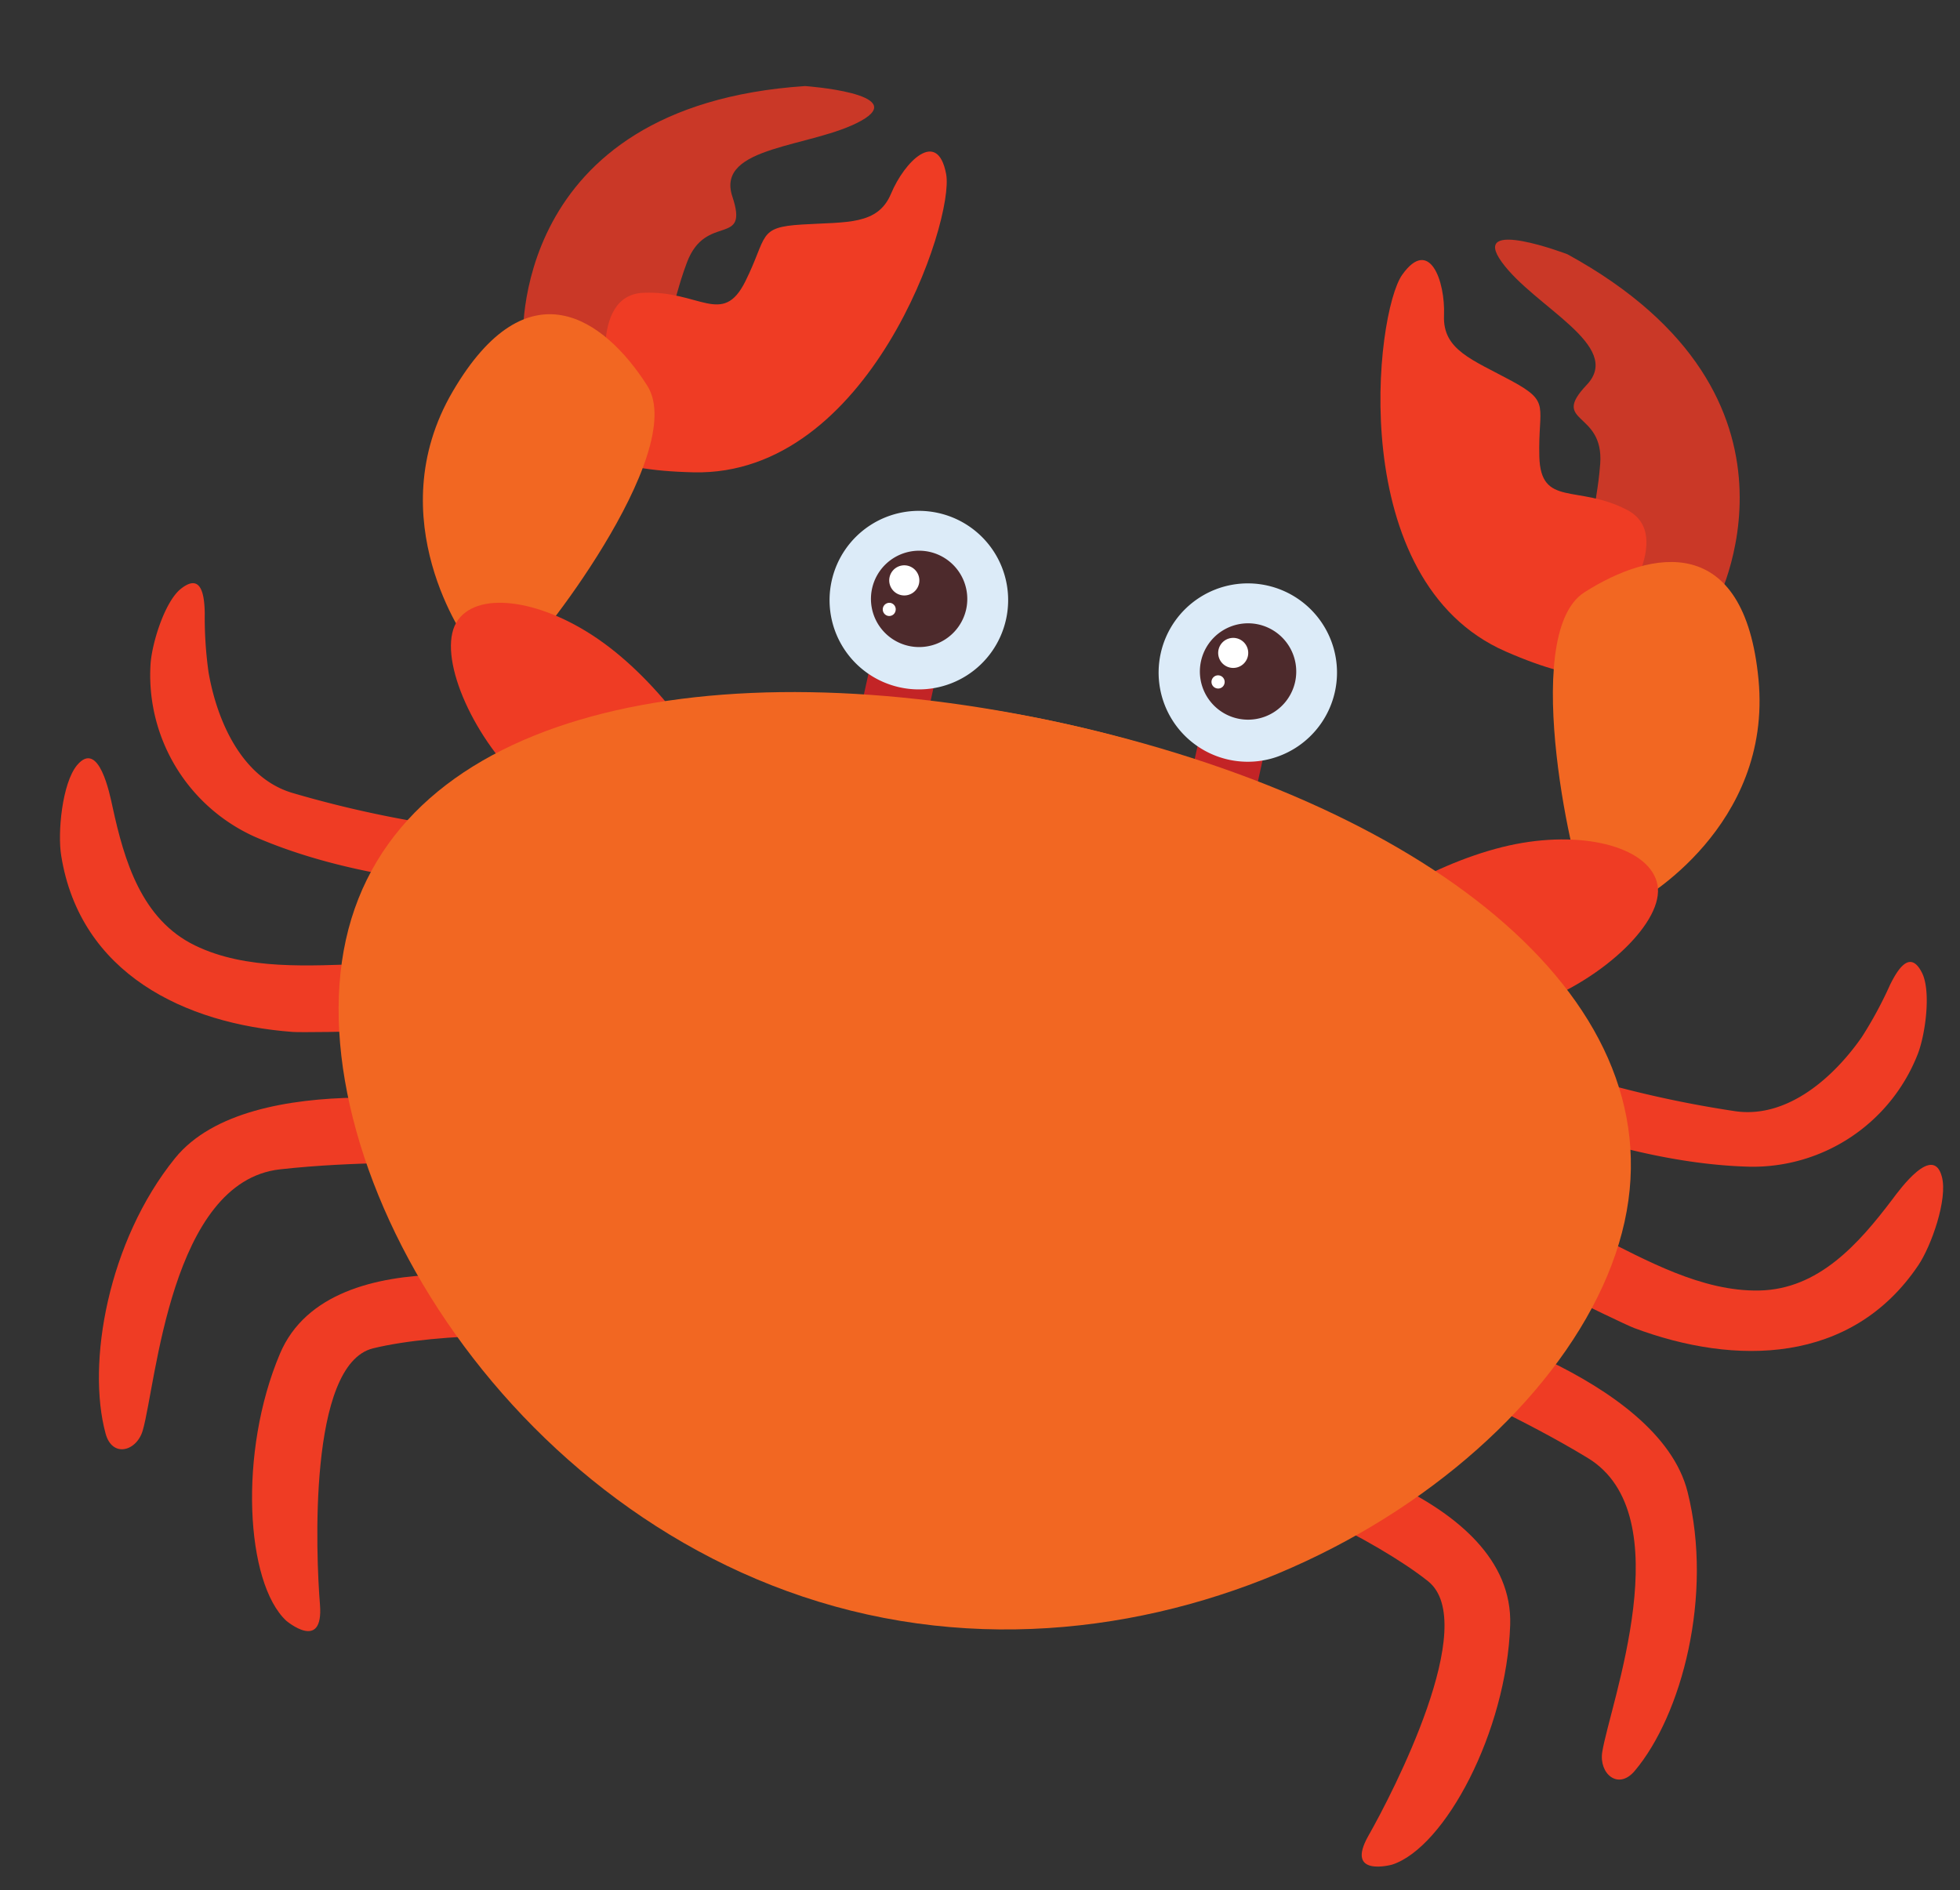 <svg xmlns="http://www.w3.org/2000/svg" width="188.485" height="181.787" viewBox="0 0 188.485 181.787">
  <rect x="0" y="0" width="188.485" height="181.787" fill="#333333" stroke="none"/>
  <g id="Group_1032" data-name="Group 1032" transform="matrix(0.899, 0.438, -0.438, 0.899, -280.94, -196.985)">
    <g id="Group_1022" data-name="Group 1022" transform="translate(377.621 56.677)">
      <g id="Group_1019" data-name="Group 1019" transform="translate(0 39.579)">
        <g id="Group_1018" data-name="Group 1018">
          <path id="Path_1190" data-name="Path 1190" d="M423.8,86.42s-22.221,4.949-21.539,17.639c.544,10.269,6.689,21.246,11.78,22.817,0,0,4.618,1.194,2.233-2.837s-11.159-20.226-6.193-24.364,16.049-9.635,18.589-9.246C431.2,90.835,423.8,86.42,423.8,86.42Z" transform="translate(-359.828 -41.029)" fill="#ef3c24"/>
          <path id="Path_1191" data-name="Path 1191" d="M416.838,79.367s-21.72,6.041-24.317,17.315c-2.3,10,1,21.47,5.6,26.722,1.621,1.855,3.456.207,3.075-1.869-.822-4.615-8.076-22.665.875-28.324,6.267-3.966,12.412-6.644,16.87-9.22C421.165,82.711,416.838,79.367,416.838,79.367Z" transform="translate(-367.397 -46.126)" fill="#ef3c24"/>
          <path id="Path_1192" data-name="Path 1192" d="M423.415,77.709c.395.749-14.543,8.331-15.816,8.837-9.68,3.854-20.841,3.895-27.427-5.48-1.289-1.807-2.984-6.321-2.45-8.5.791-3.175,4.041,1.113,4.827,2.11,3.287,4.172,7.246,8.51,12.955,8.507,5.521,0,10.789-3.106,15.542-5.59,2.558-1.32,5.082-2.718,7.69-3.95C420.85,72.649,423.415,77.7,423.415,77.709Z" transform="translate(-377.621 -51.873)" fill="#ef3c24"/>
          <path id="Path_1193" data-name="Path 1193" d="M418.079,73.963c-7.041,2.78-14.829,5.159-22.426,5.5A17.041,17.041,0,0,1,379.36,69.074c-.8-1.829-1.482-6.11-.613-7.931,1.115-2.339,2.364-.322,3.082,1.077a38,38,0,0,0,2.827,4.97c2.722,3.776,7.239,7.7,12.26,6.913a106.992,106.992,0,0,0,18.524-4.867C417.416,68.536,418.079,73.963,418.079,73.963Z" transform="translate(-377.101 -60.071)" fill="#ef3c24"/>
        </g>
      </g>
      <g id="Group_1021" data-name="Group 1021" transform="translate(129.968)">
        <g id="Group_1020" data-name="Group 1020">
          <path id="Path_1194" data-name="Path 1194" d="M456.115,77.365s22.035-5.709,27.2,5.9c4.188,9.383,3.718,21.968-.109,25.675,0,0-3.568,3.165-3.273-1.5.3-4.693.746-23.11-5.575-24.512s-18.677-1.273-20.755.226S456.115,77.365,456.115,77.365Z" transform="translate(-453.066 -9.008)" fill="#ef3c24"/>
          <path id="Path_1195" data-name="Path 1195" d="M459.54,67.137s22.1-4.5,29.53,4.35c6.6,7.861,8.891,19.571,7.177,26.34-.6,2.393-2.982,1.755-3.6-.255-1.364-4.493-3.1-23.864-13.661-24.822-7.387-.68-14.078-.276-19.215-.537C457.208,72.079,459.54,67.137,459.54,67.137Z" transform="translate(-449.09 -16.212)" fill="#ef3c24"/>
          <path id="Path_1196" data-name="Path 1196" d="M459.064,72.768c-.007.861,16.739.818,18.109.693,10.371-.985,20.331-6.021,21.931-17.377.315-2.2-.219-6.979-1.693-8.669-2.143-2.482-3.092,2.823-3.33,4.072-1.027,5.209-2.575,10.863-7.668,13.464-4.915,2.515-11.027,2.138-16.383,2.088-2.872-.014-5.771-.11-8.646-.014C459.05,67.1,459.064,72.768,459.064,72.768Z" transform="translate(-448.732 -30.11)" fill="#ef3c24"/>
          <path id="Path_1197" data-name="Path 1197" d="M458.721,66.94c7.535-.742,15.559-2.157,22.474-5.313a17.037,17.037,0,0,0,9.785-16.665c-.119-2-1.457-6.119-3.065-7.349-2.055-1.571-2.246.789-2.26,2.372a38.565,38.565,0,0,1-.239,5.712c-.715,4.6-2.949,10.152-7.774,11.731a105.825,105.825,0,0,1-18.708,4.086C456.849,61.813,458.721,66.94,458.721,66.94Z" transform="translate(-449.538 -37.096)" fill="#ef3c24"/>
        </g>
      </g>
    </g>
    <g id="Group_1030" data-name="Group 1030" transform="translate(394.392 10)">
      <g id="Group_1027" data-name="Group 1027" transform="translate(40.562 41.053)">
        <g id="Group_1024" data-name="Group 1024" transform="translate(0 7.581)">
          <path id="Path_1198" data-name="Path 1198" d="M425.178,63.94a3.187,3.187,0,0,1-2.36,3.854h0a3.2,3.2,0,0,1-3.854-2.353l-4.252-17.656a3.2,3.2,0,0,1,2.362-3.862h0a3.2,3.2,0,0,1,3.861,2.365Z" transform="translate(-408.214 -34.183)" fill="#c32426"/>
          <path id="Path_1199" data-name="Path 1199" d="M427.836,44.8a8.586,8.586,0,1,1-10.365-6.326A8.579,8.579,0,0,1,427.836,44.8Z" transform="translate(-410.902 -38.232)" fill="#dcebf8"/>
          <g id="Group_1023" data-name="Group 1023" transform="translate(3.926 3.837)">
            <path id="Path_1200" data-name="Path 1200" d="M422.323,44.018a4.633,4.633,0,1,1-5.592-3.432A4.643,4.643,0,0,1,422.323,44.018Z" transform="translate(-413.181 -40.459)" fill="#4d2a2c"/>
            <path id="Path_1201" data-name="Path 1201" d="M416.69,42.848a1.449,1.449,0,1,1-1.752-1.066A1.455,1.455,0,0,1,416.69,42.848Z" transform="translate(-412.709 -39.533)" fill="#fff"/>
            <path id="Path_1202" data-name="Path 1202" d="M415.5,44.531a.62.62,0,0,1-.458.758.635.635,0,0,1-.295-1.235A.628.628,0,0,1,415.5,44.531Z" transform="translate(-412.401 -37.873)" fill="#fff"/>
          </g>
        </g>
        <g id="Group_1026" data-name="Group 1026" transform="translate(31.502)">
          <path id="Path_1203" data-name="Path 1203" d="M443.468,59.542A3.207,3.207,0,0,1,441.1,63.4h0a3.2,3.2,0,0,1-3.861-2.364L433,43.385a3.221,3.221,0,0,1,2.353-3.869h0a3.218,3.218,0,0,1,3.866,2.372Z" transform="translate(-426.499 -29.786)" fill="#c32426"/>
          <path id="Path_1204" data-name="Path 1204" d="M446.107,40.41a8.577,8.577,0,1,1-10.345-6.343A8.577,8.577,0,0,1,446.107,40.41Z" transform="translate(-429.189 -33.831)" fill="#dcebf8"/>
          <g id="Group_1025" data-name="Group 1025" transform="translate(3.919 3.839)">
            <path id="Path_1205" data-name="Path 1205" d="M440.607,39.621a4.634,4.634,0,1,1-5.594-3.433A4.641,4.641,0,0,1,440.607,39.621Z" transform="translate(-431.464 -36.06)" fill="#4d2a2c"/>
            <path id="Path_1206" data-name="Path 1206" d="M434.963,38.447a1.444,1.444,0,0,1-2.808.679,1.444,1.444,0,1,1,2.808-.679Z" transform="translate(-430.992 -35.134)" fill="#fff"/>
            <path id="Path_1207" data-name="Path 1207" d="M433.781,40.123a.617.617,0,0,1-.455.761.633.633,0,1,1,.455-.761Z" transform="translate(-430.685 -33.474)" fill="#fff"/>
          </g>
        </g>
      </g>
      <g id="Group_1028" data-name="Group 1028" transform="translate(0 16.062)">
        <path id="Path_1208" data-name="Path 1208" d="M390.819,54.928s-11.335-19.85,13.559-34.1c0,0,9.373-3.774,6.315.629-3.054,4.388-11.587,8.274-7.952,11.985s-1.616,2.489-1.149,7.6c.484,5.113,1.633,4.5-1.3,9.475C397.371,55.488,390.819,54.928,390.819,54.928Z" transform="translate(-386.715 -19.324)" fill="#ca3827"/>
        <path id="Path_1209" data-name="Path 1209" d="M396.3,54.686c.362.219-5.726-7.351-1-9.923s8.295-.381,8.341-5.275-1.259-5.19,2.513-7.318c3.754-2.124,6.581-3.111,6.389-6.419s1.254-7.633,3.941-4.005,6.124,29.349-9.27,36.419S396.3,54.686,396.3,54.686Z" transform="translate(-382.918 -18.569)" fill="#ef3c24"/>
        <path id="Path_1210" data-name="Path 1210" d="M399.264,70s-12.927-6.83-11.843-21.048,10.028-12.71,16.569-8.7,1.213,28.157.527,28.474S399.264,70,399.264,70Z" transform="translate(-387.357 -6.199)" fill="#f26722"/>
        <path id="Path_1211" data-name="Path 1211" d="M406.822,53.233c6.879,1.2,15.623,5.84,16.688,9.239,3.266,10.388-10.355,8.956-18.388,6.126-6.575-2.317-12.477-7.731-11.857-11.222C393.871,53.87,399.942,52.008,406.822,53.233Z" transform="translate(-383.119 4.909)" fill="#ef3c24"/>
      </g>
      <g id="Group_1029" data-name="Group 1029" transform="translate(77.188)">
        <path id="Path_1212" data-name="Path 1212" d="M470.331,34.207S471.392,11.356,442.754,10c0,0-10.078.9-5.361,3.433s14.092,2.095,12.531,7.047,2.581,1.488,4.493,6.262c1.893,4.758.591,4.739,5.463,7.838S470.331,34.207,470.331,34.207Z" transform="translate(-429.292 -10)" fill="#ca3827"/>
        <path id="Path_1213" data-name="Path 1213" d="M465.168,36.142c-.219.365,1.755-9.154-3.616-9.287-5.37-.148-7.564,3.433-9.83-.911s-1.251-5.194-5.573-5.38-7.28.233-8.612-2.806-4.587-6.217-5.33-1.769,7.9,28.926,24.822,28.219S465.168,36.142,465.168,36.142Z" transform="translate(-432.163 -7.263)" fill="#ef3c24"/>
        <path id="Path_1214" data-name="Path 1214" d="M467.125,53.848s8.4-11.969.973-24.133-14.719-6.758-18.729-.208,11.743,25.62,12.493,25.59S467.125,53.848,467.125,53.848Z" transform="translate(-420.2 -0.991)" fill="#f26722"/>
        <path id="Path_1215" data-name="Path 1215" d="M456.289,42.565c-5.571,4.205-11.247,12.322-10.648,15.825,1.816,10.744,13.3,3.271,19.161-2.9,4.8-5.06,7.6-12.553,5.449-15.392S461.864,38.365,456.289,42.565Z" transform="translate(-422.454 10.612)" fill="#ef3c24"/>
      </g>
    </g>
    <path id="Path_1216" data-name="Path 1216" d="M518.166,66.831c-5.285-21.976-35.644-27.621-69.438-19.489C414.906,55.48,390.455,74.328,395.743,96.3s39.708,44.5,73.509,36.361S523.458,88.807,518.166,66.831Z" transform="translate(12.576 24.43)" fill="#f26722"/>
    <path id="Path_1217" data-name="Path 1217" d="M501.469,63.017c-4.331-17.983-29.174-22.605-56.83-15.943-27.678,6.66-47.7,22.076-43.37,40.07,4.334,17.978,32.5,36.416,60.166,29.754S505.791,81.009,501.469,63.017Z" transform="translate(16.664 24.698)" fill="#f26722" style="mix-blend-mode: screen;isolation: isolate"/>
  </g>
</svg>
